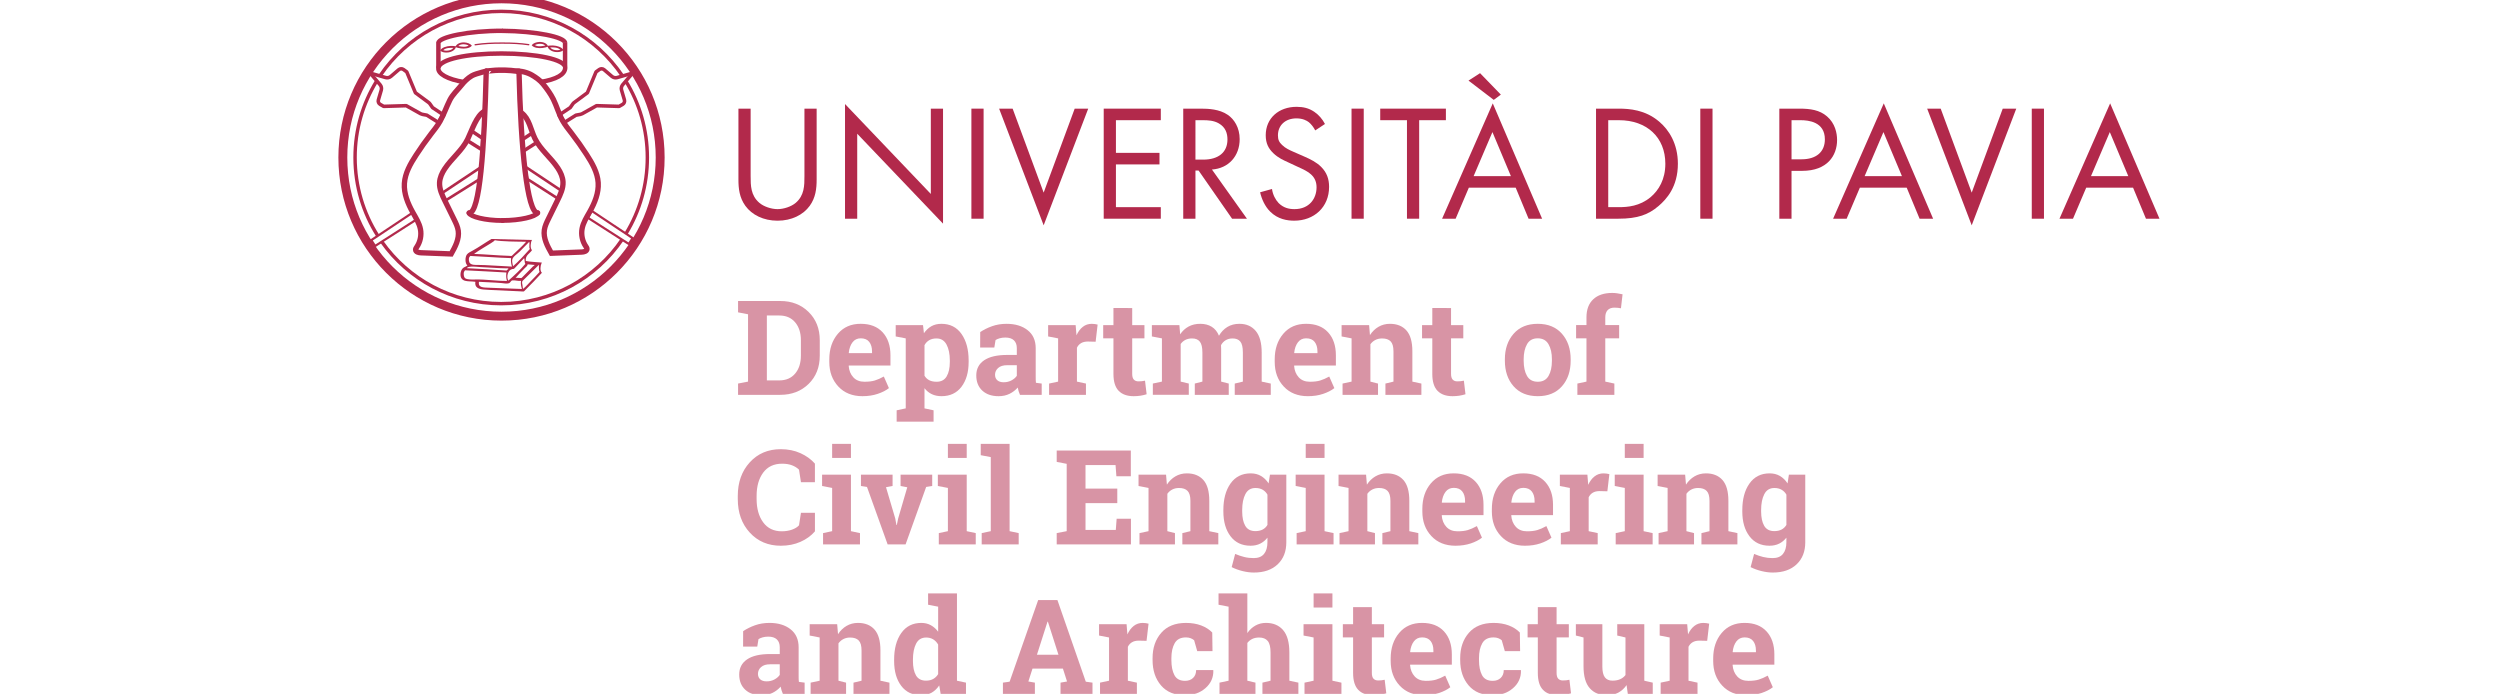 <?xml version="1.0" encoding="iso-8859-1"?> <svg xmlns="http://www.w3.org/2000/svg" xmlns:xlink="http://www.w3.org/1999/xlink" version="1.1" id="Livello_1" x="0px" y="0px" width="500px" height="138.786px" viewBox="0 0 500 138.786" xml:space="preserve"> <g> <g> <circle fill="none" stroke="#B2294B" stroke-width="1.782" stroke-miterlimit="10" cx="100.301" cy="31.5" r="31.733"></circle> <path fill="none" stroke="#B2294B" stroke-width="0.687" stroke-miterlimit="10" d="M75.536,47.126 c-2.864-4.519-4.522-9.878-4.522-15.625c0-5.598,1.573-10.83,4.302-15.274c0.024-0.039,0.048-0.078,0.073-0.117"></path> <path fill="none" stroke="#B2294B" stroke-width="0.687" stroke-miterlimit="10" d="M124.449,47.883 c-5.255,7.752-14.137,12.846-24.208,12.846c-9.861,0-18.583-4.885-23.876-12.367c-0.011-0.015-0.021-0.03-0.032-0.045"></path> <path fill="none" stroke="#B2294B" stroke-width="0.687" stroke-miterlimit="10" d="M125.098,16.117 c0.03,0.048,0.061,0.098,0.091,0.146c2.715,4.438,4.281,9.655,4.281,15.237c0,5.549-1.547,10.737-4.232,15.156 c-0.017,0.027-0.032,0.054-0.049,0.081"></path> <path fill="none" stroke="#B2294B" stroke-width="0.687" stroke-miterlimit="10" d="M76.073,15.059 C81.334,7.34,90.195,2.272,100.241,2.272c10.077,0,18.961,5.098,24.216,12.856"></path> <polygon fill="none" stroke="#B2294B" stroke-width="0.534" stroke-miterlimit="10" points="105.445,35.788 104.994,33.299 112.276,38.145 111.596,39.727 "></polygon> <polygon fill="none" stroke="#B2294B" stroke-width="0.445" stroke-miterlimit="10" points="117.604,43.573 118.28,42.14 126.521,47.624 125.758,48.792 "></polygon> <polygon fill="none" stroke="#B2294B" stroke-width="0.534" stroke-miterlimit="10" points="95.868,35.859 96.009,33.553 88.317,38.671 88.994,40.173 "></polygon> <polygon fill="none" stroke="#B2294B" stroke-width="0.445" stroke-miterlimit="10" points="75.018,49.198 74.255,48.03 82.458,42.571 83.187,43.968 "></polygon> <polygon fill="none" stroke="#B2294B" stroke-width="0.713" stroke-miterlimit="10" points="104.584,30.271 104.389,27.976 106.461,26.597 107.33,28.514 "></polygon> <polygon fill="none" stroke="#B2294B" stroke-width="0.713" stroke-miterlimit="10" points="93.408,28.08 94.275,26.166 96.562,27.688 96.451,29.987 "></polygon> <path fill="none" stroke="#B2294B" stroke-width="0.713" stroke-linecap="round" stroke-linejoin="round" stroke-miterlimit="10" d=" M88.767,22.714l-1.103,1.762l-2.295-1.439l-0.897-0.167c-0.122-0.023-0.24-0.066-0.349-0.126l-2.872-1.607l-4.515,0.138 l-0.699-0.398c-0.313-0.177-0.462-0.547-0.361-0.893l0.574-1.962c0.109-0.373,0.022-0.774-0.228-1.07l-1.983-2.333"></path> <path fill="none" stroke="#B2294B" stroke-width="0.713" stroke-linecap="round" stroke-linejoin="round" stroke-miterlimit="10" d=" M87.615,24.751l1.152-1.73l-2.256-1.5l-0.523-0.748c-0.071-0.103-0.158-0.193-0.258-0.267l-2.646-1.955L81.35,14.38l-0.65-0.474 c-0.292-0.211-0.69-0.195-0.963,0.039l-1.552,1.331c-0.295,0.252-0.696,0.34-1.069,0.232l-2.942-0.847"></path> <path fill="none" stroke="#B2294B" stroke-width="0.713" stroke-linecap="round" stroke-linejoin="round" stroke-miterlimit="10" d=" M111.793,22.714l1.103,1.762l2.296-1.439l0.896-0.167c0.122-0.023,0.24-0.066,0.349-0.126l2.871-1.607l4.515,0.138l0.7-0.398 c0.312-0.177,0.461-0.547,0.361-0.893l-0.574-1.962c-0.108-0.373-0.023-0.774,0.229-1.07l1.983-2.333"></path> <path fill="none" stroke="#B2294B" stroke-width="0.713" stroke-linecap="round" stroke-linejoin="round" stroke-miterlimit="10" d=" M112.945,24.751l-1.153-1.73l2.256-1.5l0.522-0.748c0.072-0.103,0.159-0.193,0.26-0.267l2.646-1.955l1.733-4.171l0.65-0.474 c0.291-0.211,0.689-0.195,0.962,0.039l1.553,1.331c0.294,0.252,0.696,0.34,1.069,0.232l2.943-0.847"></path> <path fill="#B2294B" d="M88.653,10.032c0.505,0.195,1.593,0.143,2.001-0.443c-0.004-0.01,0.004-0.012,0.001-0.02 C90.086,9.57,89.209,9.509,88.653,10.032 M91.2,9.261c-0.03,0.645-0.785,1.133-1.575,1.23c-0.62,0.076-1.225-0.025-1.613-0.372 c0.344-0.643,1.33-0.895,2.073-0.93C90.489,9.17,90.925,9.198,91.2,9.261"></path> <path fill="#B2294B" d="M93.729,9.106c-0.463-0.28-1.542-0.42-2.047,0.084c0.002,0.01-0.005,0.012-0.005,0.019 C92.238,9.308,93.091,9.523,93.729,9.106 M91.087,9.417c0.143-0.63,0.971-0.976,1.767-0.935c0.624,0.036,1.202,0.239,1.523,0.65 c-0.452,0.572-1.466,0.648-2.205,0.551C91.771,9.632,91.347,9.527,91.087,9.417"></path> <path fill="#B2294B" d="M112.056,9.94c-0.556-0.522-1.433-0.461-2.002-0.462c-0.001,0.008,0.005,0.01,0.002,0.02 C110.464,10.083,111.552,10.135,112.056,9.94 M109.509,9.169c0.276-0.062,0.711-0.09,1.115-0.071 c0.744,0.034,1.73,0.287,2.074,0.929c-0.389,0.348-0.994,0.448-1.614,0.373C110.294,10.302,109.539,9.814,109.509,9.169"></path> <path fill="#B2294B" d="M106.98,9.014c0.638,0.418,1.492,0.203,2.052,0.105c0-0.008-0.007-0.01-0.005-0.02 C108.523,8.594,107.443,8.734,106.98,9.014 M109.623,9.326c-0.26,0.11-0.685,0.214-1.085,0.266 c-0.739,0.097-1.754,0.021-2.205-0.551c0.322-0.411,0.9-0.615,1.523-0.65C108.652,8.35,109.48,8.696,109.623,9.326"></path> <path fill="none" stroke="#B2294B" stroke-width="0.268" stroke-linecap="round" stroke-miterlimit="10" d="M95.031,8.952 c1.797-0.267,3.268-0.337,5.422-0.337c2.076,0,3.548,0.073,5.297,0.322"></path> <path fill="none" stroke="#B2294B" stroke-width="1.069" stroke-linecap="round" stroke-miterlimit="10" d="M103.798,14.237 c0.378,15.571,1.657,28.334,3.72,28.334"></path> <path fill="none" stroke="#B2294B" stroke-width="1.069" stroke-linecap="round" stroke-miterlimit="10" d="M97.247,14.254 c-0.378,15.571-1.311,28.317-3.374,28.317"></path> <path fill="none" stroke="#B2294B" stroke-width="0.966" stroke-linecap="round" stroke-miterlimit="10" d="M93.764,42.594 c0.375,0.739,3.185,1.511,6.746,1.511"></path> <path fill="none" stroke="#B2294B" stroke-width="0.966" stroke-linecap="round" stroke-miterlimit="10" d="M107.518,42.571 c-0.374,0.762-3.435,1.524-6.995,1.524"></path> <path fill="none" stroke="#B2294B" stroke-width="1.106" stroke-linecap="round" stroke-miterlimit="10" d="M97.247,14.254 c0-0.009,2.742-0.497,6.192-0.017"></path> <path fill="none" stroke="#B2294B" stroke-width="1.069" stroke-miterlimit="10" d="M97.077,14.269 c0.992-0.214-1.874,0.383-2.723,0.894c-0.849,0.511-1.461,1.121-2.082,1.894c-0.758,0.942-1.753,1.86-2.295,2.94 c-0.69,1.377-1.2,2.88-1.949,4.227c-0.519,0.932-1.198,1.762-1.85,2.606c-1.05,1.359-2.038,2.763-2.972,4.203 c-1.124,1.729-2.198,3.597-2.329,5.655c-0.129,2.042,0.69,4.026,1.693,5.811c0.604,1.074,1.291,2.14,1.521,3.351 c0.232,1.219-0.038,2.526-0.734,3.552c-0.111,0.165-0.238,0.338-0.234,0.536c0.007,0.445,0.593,0.596,1.037,0.613 c2.025,0.078,4.051,0.156,6.075,0.236c0.807-1.434,1.642-3.001,1.415-4.63c-0.111-0.793-0.468-1.527-0.821-2.246 c-0.612-1.246-1.223-2.492-1.834-3.738c-0.561-1.144-1.137-2.35-1.08-3.624c0.045-0.997,0.479-1.94,1.026-2.775 c1.375-2.097,3.496-3.68,4.59-5.937c0.853-1.759,1.762-4.734,3.364-5.581"></path> <path fill="none" stroke="#B2294B" stroke-width="1.069" stroke-miterlimit="10" d="M103.174,14.288 c0.889-0.204,2.396,0.234,3.244,0.745c0.85,0.511,1.599,1.03,2.22,1.803c0.757,0.941,1.477,1.923,2.019,3.002 c0.69,1.378,1.082,2.896,1.83,4.243c0.518,0.932,1.197,1.763,1.85,2.606c1.049,1.358,2.037,2.763,2.972,4.203 c1.123,1.729,2.198,3.598,2.329,5.655c0.13,2.042-0.691,4.027-1.693,5.812c-0.604,1.074-1.291,2.139-1.521,3.35 c-0.233,1.219,0.038,2.525,0.733,3.552c0.111,0.164,0.239,0.337,0.235,0.535c-0.007,0.446-0.592,0.597-1.037,0.614l-6.074,0.236 c-0.807-1.433-1.643-3.001-1.415-4.631c0.111-0.792,0.467-1.525,0.821-2.245c0.611-1.246,1.222-2.492,1.834-3.737 c0.561-1.146,1.136-2.352,1.08-3.625c-0.045-0.997-0.479-1.939-1.026-2.774c-1.376-2.097-3.497-3.68-4.591-5.937 c-0.852-1.758-1.117-3.953-2.684-5.12"></path> <path fill="#B2294B" d="M102.481,56.076c-0.287,0.033-0.414,0.465-0.676,0.566c-0.419,0.162-1.087,0.005-1.531-0.033 c-1.588-0.139-2.901-0.141-4.484-0.246c-0.215,1.243,0.982,1.127,2.081,1.186c2.081,0.113,4.618,0.149,6.52,0.246 c-0.152-0.459-0.291-1.01-0.186-1.625C103.694,56.256,102.993,56.013,102.481,56.076 M92.997,54.06 c-0.146,0.214-0.255,0.36-0.255,0.662c0,0.396,0.075,0.805,0.343,0.959c0.44,0.254,1.285,0.236,1.956,0.218 c2.173-0.051,4.248,0.315,6.357,0.284c-0.165-0.443-0.217-1.076-0.117-1.682c-2.734-0.167-5.659-0.302-8.416-0.449 c-0.015,0.005,0.025-0.057,0.015-0.046 M101.29,53.67c-0.487,0-0.957-0.023-1.431-0.042c-1.251-0.055-2.494-0.149-3.726-0.208 c-0.63-0.032-1.249-0.128-1.869-0.1c-0.266,0.014-0.577,0.062-0.754,0.175c-0.051,0.034-0.126,0.078-0.121,0.142 c2.661,0.136,5.321,0.274,7.922,0.47c0.06-0.049,0.08-0.105,0.143-0.153c0.084-0.062,0.209-0.091,0.24-0.207 C101.599,53.623,101.421,53.67,101.29,53.67 M104.82,55.878c-0.111,0.113-0.334,0.293-0.37,0.405 c-0.074,0.217,0.001,0.525,0.043,0.732c0.049,0.236,0.049,0.564,0.118,0.758c0.598-0.444,1.142-1.134,1.664-1.654 c0.52-0.524,1.14-1.169,1.631-1.722c-0.169-0.329-0.096-0.958-0.127-1.428C106.923,53.829,105.715,54.984,104.82,55.878 M105.541,52.862c-0.011,0.001-0.011,0.016-0.009,0.033c-0.058,0.332-0.355,0.507-0.58,0.733 c-0.405,0.405-0.779,0.792-1.148,1.189c-0.194,0.211-0.375,0.437-0.557,0.613c-0.04,0.039-0.15,0.085-0.131,0.122 c0.286,0.022,0.591,0.026,0.862,0.042c0.095,0.006,0.223,0.036,0.285,0.021c0.069-0.015,0.239-0.205,0.328-0.295 c0.541-0.542,1.04-1.062,1.563-1.583c0.275-0.278,0.511-0.548,0.806-0.744C106.49,52.949,106.028,52.893,105.541,52.862 M104.832,51.624c-0.502,0.517-1.287,1.398-1.824,1.937c-0.077,0.077-0.188,0.204-0.251,0.22c-0.113,0.029-0.22,0.014-0.307,0.032 c-0.87,0.178-1.229,1.484-0.786,2.324c1.121-0.978,2.45-2.207,3.4-3.353C104.906,52.56,104.937,51.902,104.832,51.624 M93.871,52.466c0.317,0.583,1.102,0.527,2.021,0.527c0.757,0,1.486,0.048,2.152,0.085c1.508,0.09,2.998,0.166,4.362,0.238 c-0.191-0.457-0.248-1.064-0.197-1.693c-2.794-0.08-5.4-0.314-8.152-0.435c-0.232,0.267-0.313,0.378-0.279,0.875 M105.713,48.513 c0-0.007,0.28-0.291,0.058-0.068c-0.509,0.51-1.239,1.275-1.814,1.849c-0.251,0.252-0.569,0.485-0.863,0.745 c-0.266,0.235-0.618,0.562-0.656,0.96c-0.043,0.452,0.11,0.864,0.176,1.25c1.125-0.975,2.374-2.354,3.365-3.458 c-0.252-0.241,0.017-1.074-0.133-1.419 M98.737,48.023c0.293,0,0.391,0.019-0.625,0.663c-1.06,0.67-2.22,1.306-3.214,2.033 c-0.02,0.015-0.073,0.026-0.064,0.067c2.351,0.072,4.64,0.315,7.004,0.381c0.164,0.004,0.368,0.05,0.482,0.021 c0.09-0.021,0.274-0.249,0.372-0.338c0.131-0.122,0.252-0.236,0.37-0.348c0.728-0.685,1.435-1.319,2.077-2.057 c0.017-0.019,0.082-0.096,0.042-0.097c-1.51-0.013-4.94-0.029-6.275-0.312c-0.014-0.004,0.414,0.019,0.416,0.034 M106.395,47.999 c-0.277,0.485-0.415,1.594,0,2.033c-0.424,0.698-1.369,0.98-1.237,2.164c0.982,0.19,2.134,0.213,3.205,0.316 c0.016,0.058-0.042,0.109-0.067,0.164c-0.219,0.488-0.346,1.502,0.088,1.88c-1.067,1.188-2.231,2.362-3.388,3.52 c-0.075,0.072-0.186,0.202-0.24,0.217c-0.148,0.041-0.469-0.014-0.69-0.023c-1.621-0.063-3.127-0.154-4.72-0.227 c-0.822-0.04-1.813-0.055-2.687-0.143c-0.958-0.096-1.769-0.417-1.585-1.541c-0.745-0.108-1.47-0.036-2.077-0.207 c-0.615-0.175-0.938-0.624-0.895-1.378c0.027-0.476,0.222-0.952,0.535-1.19c0.258-0.195,0.595-0.271,0.841-0.492 c-0.507-0.444-0.475-1.697-0.087-2.208c0.234-0.311,0.73-0.542,1.105-0.744c1.185-0.638,2.679-1.692,3.79-2.342"></path> <line fill="none" stroke="#B2294B" stroke-width="0.894" stroke-miterlimit="10" x1="113.013" y1="13.268" x2="113.013" y2="8.571"></line> <line fill="none" stroke="#B2294B" stroke-width="0.894" stroke-miterlimit="10" x1="87.681" y1="13.553" x2="87.681" y2="8.528"></line> <path fill="none" stroke="#B2294B" stroke-width="0.894" stroke-miterlimit="10" d="M92.765,16.409 c-3.227-0.537-5.287-1.659-5.084-2.856c0.289-1.698,5.667-2.855,12.613-2.855c6.946,0,12.791,1.179,12.75,2.855 c-0.032,1.333-1.721,2.337-5.024,2.856"></path> <path fill="none" stroke="#B2294B" stroke-width="0.894" stroke-miterlimit="10" d="M113.013,8.591 c0-1.167-5.752-2.373-12.606-2.424"></path> <path fill="none" stroke="#B2294B" stroke-width="0.894" stroke-miterlimit="10" d="M87.681,8.6c0-1.167,6.034-2.475,12.85-2.434"></path> <g opacity="0.5"> <g> <g> <path fill="#B2294B" d="M156.053,60.2c2.294,0,4.185,0.731,5.671,2.198c1.486,1.464,2.229,3.344,2.229,5.639v3.105 c0,2.303-0.743,4.183-2.229,5.641c-1.487,1.455-3.377,2.185-5.671,2.185h-8.443v-2.257l1.998-0.388V62.855l-1.998-0.387V60.2 h1.998H156.053z M153.372,63.1v12.98h2.487c1.349,0,2.406-0.455,3.171-1.367c0.765-0.911,1.147-2.102,1.147-3.571v-3.131 c0-1.452-0.383-2.633-1.147-3.544s-1.822-1.367-3.171-1.367H153.372z"></path> <path fill="#B2294B" d="M172.485,79.237c-2.011,0-3.618-0.645-4.821-1.934s-1.805-2.925-1.805-4.91v-0.516 c0-2.071,0.57-3.776,1.708-5.117c1.139-1.341,2.666-2.006,4.583-1.998c1.882,0,3.342,0.567,4.382,1.701 c1.04,1.134,1.56,2.668,1.56,4.601v2.05h-8.327l-0.026,0.078c0.069,0.919,0.376,1.675,0.922,2.269 c0.546,0.593,1.287,0.888,2.224,0.888c0.833,0,1.525-0.082,2.075-0.251c0.55-0.167,1.152-0.431,1.805-0.792l1.019,2.319 c-0.576,0.456-1.322,0.838-2.236,1.146C174.631,79.083,173.61,79.237,172.485,79.237z M172.15,67.663 c-0.696,0-1.246,0.267-1.65,0.799c-0.404,0.533-0.652,1.233-0.747,2.101l0.039,0.063h4.615v-0.335 c0-0.799-0.188-1.437-0.561-1.913C173.471,67.901,172.906,67.663,172.15,67.663z"></path> <path fill="#B2294B" d="M179.139,67.289v-2.269h5.465l0.18,1.625c0.413-0.602,0.906-1.066,1.481-1.393 c0.576-0.326,1.247-0.489,2.011-0.489c1.727,0,3.068,0.674,4.021,2.023s1.431,3.124,1.431,5.323v0.27 c0,2.062-0.478,3.721-1.431,4.975c-0.954,1.256-2.286,1.883-3.996,1.883c-0.73,0-1.378-0.135-1.945-0.406 c-0.567-0.27-1.053-0.668-1.458-1.192v4.036l1.818,0.387v2.268h-7.386v-2.268l1.818-0.387V67.676L179.139,67.289z M189.966,72.11c0-1.314-0.219-2.38-0.658-3.196c-0.438-0.816-1.108-1.225-2.011-1.225c-0.567,0-1.05,0.116-1.45,0.349 c-0.399,0.232-0.715,0.562-0.948,0.992v6.109c0.232,0.395,0.548,0.696,0.948,0.902c0.399,0.207,0.892,0.309,1.476,0.309 c0.911,0,1.58-0.355,2.005-1.068c0.425-0.713,0.638-1.681,0.638-2.901V72.11z"></path> <path fill="#B2294B" d="M203.995,78.968c-0.103-0.232-0.192-0.472-0.269-0.715c-0.077-0.247-0.138-0.494-0.181-0.743 c-0.447,0.515-0.991,0.934-1.631,1.251c-0.641,0.318-1.374,0.477-2.199,0.477c-1.366,0-2.45-0.372-3.254-1.113 c-0.803-0.745-1.206-1.757-1.206-3.038c0-1.306,0.525-2.315,1.573-3.028c1.048-0.713,2.586-1.071,4.614-1.071h1.922v-1.366 c0-0.669-0.194-1.189-0.581-1.558c-0.387-0.37-0.957-0.555-1.713-0.555c-0.43,0-0.813,0.049-1.148,0.149 c-0.335,0.098-0.605,0.217-0.811,0.354l-0.246,1.496h-2.835l0.014-3.094c0.688-0.464,1.475-0.855,2.365-1.173 c0.889-0.318,1.857-0.477,2.906-0.477c1.727,0,3.131,0.422,4.209,1.27c1.078,0.846,1.617,2.051,1.617,3.614v5.763 c0,0.215,0.002,0.416,0.007,0.604c0.004,0.189,0.019,0.369,0.044,0.541l1.148,0.155v2.257H203.995z M200.735,76.452 c0.567,0,1.083-0.121,1.546-0.365c0.464-0.246,0.825-0.554,1.083-0.923v-2.126h-1.922c-0.799,0-1.403,0.188-1.816,0.56 c-0.413,0.375-0.619,0.824-0.619,1.348c0,0.473,0.152,0.842,0.457,1.108C199.77,76.321,200.194,76.452,200.735,76.452z"></path> <path fill="#B2294B" d="M209.819,76.711l1.805-0.388v-8.647l-1.997-0.387v-2.269h5.503l0.168,2.037 c0.327-0.722,0.748-1.285,1.263-1.688c0.516-0.404,1.112-0.605,1.791-0.605c0.198,0,0.406,0.015,0.626,0.044 c0.219,0.031,0.401,0.067,0.548,0.11l-0.4,3.429l-1.547-0.039c-0.55,0-1.005,0.107-1.366,0.322 c-0.361,0.215-0.636,0.52-0.825,0.914v6.779l1.804,0.388v2.257h-7.373V76.711z"></path> <path fill="#B2294B" d="M226.44,61.605v3.416h2.449v2.643h-2.449v7.103c0,0.541,0.112,0.928,0.335,1.16 c0.223,0.231,0.524,0.347,0.902,0.347c0.258,0,0.483-0.011,0.677-0.031c0.192-0.022,0.41-0.059,0.65-0.109l0.322,2.719 c-0.421,0.129-0.838,0.227-1.25,0.29c-0.413,0.065-0.859,0.097-1.341,0.097c-1.297,0-2.297-0.355-2.997-1.068 c-0.701-0.715-1.05-1.846-1.05-3.392v-7.114h-2.05v-2.643h2.05v-3.416H226.44z"></path> <path fill="#B2294B" d="M230.374,67.289v-2.269h5.504l0.155,1.843c0.447-0.67,1.007-1.188,1.683-1.553 c0.673-0.367,1.454-0.548,2.339-0.548c0.894,0,1.659,0.198,2.294,0.593c0.636,0.395,1.118,0.992,1.444,1.792 c0.429-0.748,0.988-1.332,1.675-1.753c0.687-0.421,1.495-0.631,2.423-0.631c1.375,0,2.459,0.474,3.256,1.424 c0.795,0.948,1.192,2.395,1.192,4.336v5.8l1.815,0.388v2.257h-7.204v-2.257l1.624-0.388v-5.812 c0-1.057-0.172-1.792-0.516-2.204c-0.343-0.413-0.855-0.619-1.534-0.619c-0.533,0-0.995,0.118-1.385,0.355 c-0.392,0.235-0.703,0.564-0.935,0.985c0,0.163,0.005,0.303,0.013,0.418c0.009,0.117,0.013,0.234,0.013,0.354v6.521 l1.521,0.388v2.257h-6.793v-2.257l1.521-0.388v-5.812c0-1.031-0.172-1.76-0.515-2.184c-0.344-0.427-0.859-0.639-1.547-0.639 c-0.507,0-0.952,0.097-1.335,0.29c-0.381,0.195-0.698,0.467-0.947,0.819v7.526l1.624,0.388v2.257h-7.192v-2.257l1.818-0.388 v-8.647L230.374,67.289z"></path> <path fill="#B2294B" d="M261.568,79.237c-2.01,0-3.619-0.645-4.821-1.934c-1.204-1.289-1.804-2.925-1.804-4.91v-0.516 c0-2.071,0.568-3.776,1.707-5.117s2.666-2.006,4.584-1.998c1.881,0,3.342,0.567,4.381,1.701 c1.04,1.134,1.561,2.668,1.561,4.601v2.05h-8.326l-0.027,0.078c0.069,0.919,0.376,1.675,0.922,2.269 c0.545,0.593,1.287,0.888,2.224,0.888c0.834,0,1.525-0.082,2.075-0.251c0.55-0.167,1.152-0.431,1.805-0.792l1.02,2.319 c-0.578,0.456-1.322,0.838-2.237,1.146C263.713,79.083,262.693,79.237,261.568,79.237z M261.234,67.663 c-0.697,0-1.248,0.267-1.65,0.799c-0.404,0.533-0.653,1.233-0.748,2.101l0.039,0.063h4.614v-0.335 c0-0.799-0.188-1.437-0.561-1.913C262.553,67.901,261.99,67.663,261.234,67.663z"></path> <path fill="#B2294B" d="M268.51,76.711l1.806-0.388v-8.647l-1.997-0.387v-2.269h5.503l0.167,1.998 c0.464-0.713,1.036-1.267,1.715-1.662c0.68-0.395,1.439-0.593,2.281-0.593c1.41,0,2.51,0.442,3.3,1.327 c0.79,0.885,1.187,2.273,1.187,4.164v6.069l1.805,0.388v2.257h-7.192v-2.257l1.609-0.388v-6.058c0-0.937-0.188-1.6-0.565-1.99 c-0.379-0.392-0.951-0.587-1.716-0.587c-0.497,0-0.944,0.101-1.34,0.304c-0.396,0.201-0.726,0.487-0.993,0.856v7.475 l1.521,0.388v2.257h-7.09V76.711z"></path> <path fill="#B2294B" d="M290.209,61.605v3.416h2.449v2.643h-2.449v7.103c0,0.541,0.113,0.928,0.336,1.16 c0.224,0.231,0.523,0.347,0.902,0.347c0.259,0,0.482-0.011,0.677-0.031c0.193-0.022,0.411-0.059,0.65-0.109l0.321,2.719 c-0.42,0.129-0.838,0.227-1.248,0.29c-0.414,0.065-0.86,0.097-1.342,0.097c-1.296,0-2.296-0.355-2.996-1.068 c-0.701-0.715-1.05-1.846-1.05-3.392v-7.114h-2.051v-2.643h2.051v-3.416H290.209z"></path> <path fill="#B2294B" d="M300.974,71.864c0-2.08,0.581-3.783,1.745-5.11c1.164-1.329,2.773-1.991,4.828-1.991 c2.062,0,3.675,0.661,4.84,1.985c1.164,1.323,1.746,3.028,1.746,5.116v0.271c0,2.097-0.582,3.805-1.746,5.123 c-1.165,1.32-2.77,1.979-4.814,1.979c-2.071,0-3.689-0.658-4.854-1.979c-1.164-1.318-1.745-3.026-1.745-5.123V71.864z M304.736,72.136c0,1.272,0.224,2.292,0.672,3.061c0.445,0.771,1.169,1.153,2.164,1.153c0.972,0,1.682-0.387,2.133-1.16 c0.452-0.773,0.678-1.791,0.678-3.054v-0.271c0-1.238-0.228-2.246-0.685-3.028c-0.454-0.782-1.171-1.173-2.151-1.173 c-0.979,0-1.693,0.391-2.139,1.173c-0.448,0.782-0.672,1.791-0.672,3.028V72.136z"></path> <path fill="#B2294B" d="M315.476,76.711l1.817-0.388v-8.66h-2.074v-2.643h2.074v-1.546c0-1.564,0.451-2.769,1.354-3.616 c0.902-0.846,2.17-1.27,3.803-1.27c0.318,0,0.642,0.023,0.973,0.071c0.331,0.046,0.693,0.114,1.09,0.2l-0.322,2.797 c-0.207-0.034-0.407-0.064-0.599-0.09c-0.195-0.026-0.42-0.039-0.678-0.039c-0.61,0-1.073,0.168-1.385,0.503 c-0.315,0.335-0.472,0.816-0.472,1.444v1.546h2.771v2.643h-2.771v8.66l1.817,0.388v2.257h-7.398V76.711z"></path> </g> <g> <path fill="#B2294B" d="M162.987,96.438h-2.797l-0.387-2.501c-0.37-0.369-0.836-0.662-1.398-0.877 c-0.563-0.215-1.227-0.32-1.991-0.32c-1.633,0-2.889,0.592-3.771,1.777c-0.88,1.187-1.321,2.733-1.321,4.641v0.657 c0,1.907,0.438,3.46,1.314,4.653c0.876,1.195,2.114,1.791,3.712,1.791c0.739,0,1.415-0.106,2.031-0.32 c0.613-0.216,1.089-0.508,1.424-0.877l0.387-2.501h2.797v3.712c-0.756,0.877-1.721,1.574-2.895,2.096 c-1.172,0.52-2.485,0.778-3.937,0.778c-2.518,0-4.581-0.872-6.188-2.616c-1.606-1.744-2.41-3.983-2.41-6.716v-0.632 c0-2.724,0.799-4.963,2.397-6.715c1.598-1.754,3.665-2.631,6.2-2.631c1.452,0,2.762,0.266,3.931,0.795 c1.168,0.527,2.135,1.225,2.9,2.094V96.438z"></path> <path fill="#B2294B" d="M164.61,106.62l1.817-0.387v-8.648l-2.011-0.387v-2.268h5.775v11.303l1.804,0.387v2.256h-7.385V106.62z M170.191,91.591h-3.764v-2.822h3.764V91.591z"></path> <path fill="#B2294B" d="M178.515,97.198l-1.314,0.244l1.844,6.238l0.244,1.315h0.077l0.271-1.315l1.817-6.225l-1.34-0.258 v-2.268h6.33v2.268l-1.211,0.193l-4.113,11.484h-3.596l-4.125-11.484l-1.211-0.193v-2.268h6.328V97.198z"></path> <path fill="#B2294B" d="M187.763,106.62l1.817-0.387v-8.648l-2.011-0.387v-2.268h5.775v11.303l1.804,0.387v2.256h-7.386V106.62 z M193.344,91.591h-3.764v-2.822h3.764V91.591z"></path> <path fill="#B2294B" d="M196.145,91.037v-2.269h5.774v17.465l1.818,0.387v2.256h-7.399v-2.256l1.817-0.387v-14.81 L196.145,91.037z"></path> <path fill="#B2294B" d="M223.458,100.628h-6.355v5.361h6.058l0.168-2.242h2.861v5.129h-14.849v-2.256l1.997-0.387V92.765 l-1.997-0.387v-2.27h1.997h12.826v5.143h-2.887l-0.168-2.242h-6.007v4.717h6.355V100.628z"></path> <path fill="#B2294B" d="M227.901,106.62l1.805-0.387v-8.648l-1.999-0.387v-2.268h5.504l0.167,1.996 c0.464-0.713,1.036-1.267,1.715-1.662c0.679-0.395,1.439-0.593,2.281-0.593c1.409,0,2.509,0.442,3.299,1.327 c0.791,0.885,1.186,2.273,1.186,4.164v6.07l1.805,0.387v2.256h-7.192v-2.256l1.612-0.387v-6.059c0-0.936-0.189-1.6-0.567-1.99 c-0.378-0.392-0.95-0.587-1.715-0.587c-0.499,0-0.945,0.101-1.341,0.304c-0.395,0.201-0.725,0.486-0.991,0.855v7.477 l1.521,0.387v2.256h-7.09V106.62z"></path> <path fill="#B2294B" d="M244.673,102.019c0-2.199,0.479-3.975,1.437-5.324c0.959-1.348,2.302-2.022,4.029-2.022 c0.782,0,1.469,0.174,2.062,0.522c0.593,0.348,1.1,0.844,1.521,1.488l0.27-1.752h3.273v13.533c0,1.839-0.578,3.307-1.732,4.402 c-1.156,1.096-2.743,1.643-4.763,1.643c-0.705,0-1.452-0.096-2.243-0.289c-0.791-0.194-1.521-0.459-2.191-0.794l0.696-2.642 c0.602,0.258,1.203,0.461,1.805,0.611c0.601,0.15,1.237,0.226,1.907,0.226c0.918,0,1.605-0.278,2.062-0.837 c0.455-0.559,0.682-1.337,0.682-2.334v-0.914c-0.41,0.523-0.896,0.923-1.455,1.197c-0.559,0.275-1.198,0.413-1.92,0.413 c-1.71,0-3.044-0.63-4.003-1.888c-0.957-1.26-1.437-2.916-1.437-4.97V102.019z M248.438,102.289 c0,1.22,0.206,2.181,0.619,2.882c0.412,0.699,1.083,1.051,2.01,1.051c0.575,0,1.064-0.105,1.464-0.316s0.719-0.518,0.958-0.922 v-6.058c-0.239-0.421-0.559-0.748-0.958-0.979c-0.399-0.232-0.879-0.349-1.438-0.349c-0.919,0-1.591,0.408-2.017,1.225 c-0.424,0.816-0.637,1.882-0.637,3.196V102.289z"></path> <path fill="#B2294B" d="M259.326,106.62l1.818-0.387v-8.648l-2.012-0.387v-2.268h5.776v11.303l1.804,0.387v2.256h-7.387V106.62 z M264.909,91.591h-3.765v-2.822h3.765V91.591z"></path> <path fill="#B2294B" d="M267.901,106.62l1.807-0.387v-8.648l-1.999-0.387v-2.268h5.505l0.167,1.996 c0.463-0.713,1.035-1.267,1.715-1.662c0.678-0.395,1.439-0.593,2.281-0.593c1.408,0,2.508,0.442,3.299,1.327 s1.188,2.273,1.188,4.164v6.07l1.803,0.387v2.256h-7.192v-2.256l1.611-0.387v-6.059c0-0.936-0.188-1.6-0.567-1.99 c-0.377-0.392-0.949-0.587-1.714-0.587c-0.498,0-0.944,0.101-1.341,0.304c-0.395,0.201-0.726,0.486-0.992,0.855v7.477 l1.521,0.387v2.256h-7.09V106.62z"></path> <path fill="#B2294B" d="M291.094,109.146c-2.012,0-3.617-0.645-4.82-1.933c-1.203-1.29-1.805-2.926-1.805-4.911v-0.516 c0-2.071,0.568-3.777,1.707-5.118c1.139-1.34,2.666-2.006,4.582-1.997c1.881,0,3.344,0.567,4.384,1.702 c1.038,1.134,1.559,2.667,1.559,4.6v2.051h-8.327l-0.025,0.078c0.068,0.918,0.375,1.676,0.921,2.268 c0.547,0.594,1.288,0.889,2.225,0.889c0.833,0,1.525-0.082,2.075-0.25s1.15-0.432,1.804-0.793l1.019,2.32 c-0.574,0.455-1.321,0.837-2.235,1.146C293.239,108.991,292.219,109.146,291.094,109.146z M290.758,97.571 c-0.695,0-1.245,0.267-1.65,0.799c-0.403,0.533-0.652,1.234-0.747,2.103l0.039,0.063h4.614v-0.335 c0-0.8-0.186-1.437-0.561-1.913C292.08,97.811,291.514,97.571,290.758,97.571z"></path> <path fill="#B2294B" d="M304.996,109.146c-2.011,0-3.617-0.645-4.82-1.933c-1.203-1.29-1.804-2.926-1.804-4.911v-0.516 c0-2.071,0.569-3.777,1.708-5.118c1.139-1.34,2.666-2.006,4.582-1.997c1.881,0,3.344,0.567,4.382,1.702 c1.04,1.134,1.561,2.667,1.561,4.6v2.051h-8.327l-0.025,0.078c0.068,0.918,0.375,1.676,0.922,2.268 c0.545,0.594,1.285,0.889,2.223,0.889c0.834,0,1.525-0.082,2.076-0.25c0.55-0.168,1.15-0.432,1.804-0.793l1.018,2.32 c-0.575,0.455-1.32,0.837-2.235,1.146C307.143,108.991,306.121,109.146,304.996,109.146z M304.662,97.571 c-0.695,0-1.246,0.267-1.65,0.799c-0.403,0.533-0.652,1.234-0.748,2.103l0.04,0.063h4.614v-0.335 c0-0.8-0.188-1.437-0.561-1.913C305.982,97.811,305.419,97.571,304.662,97.571z"></path> <path fill="#B2294B" d="M312.166,106.62l1.803-0.387v-8.648l-1.996-0.387v-2.268h5.504l0.168,2.035 c0.326-0.721,0.746-1.285,1.263-1.688c0.515-0.403,1.112-0.605,1.79-0.605c0.198,0,0.408,0.016,0.627,0.045 c0.219,0.03,0.401,0.067,0.548,0.11l-0.399,3.428l-1.547-0.039c-0.551,0-1.006,0.108-1.367,0.323s-0.636,0.519-0.824,0.914 v6.78l1.805,0.387v2.256h-7.373V106.62z"></path> <path fill="#B2294B" d="M323.141,106.62l1.817-0.387v-8.648l-2.01-0.387v-2.268h5.774v11.303l1.805,0.387v2.256h-7.387V106.62z M328.723,91.591h-3.765v-2.822h3.765V91.591z"></path> <path fill="#B2294B" d="M331.715,106.62l1.807-0.387v-8.648l-1.998-0.387v-2.268h5.504l0.167,1.996 c0.464-0.713,1.036-1.267,1.714-1.662c0.678-0.395,1.439-0.593,2.281-0.593c1.409,0,2.51,0.442,3.301,1.327 c0.789,0.885,1.186,2.273,1.186,4.164v6.07l1.804,0.387v2.256h-7.192v-2.256l1.611-0.387v-6.059c0-0.936-0.189-1.6-0.567-1.99 c-0.378-0.392-0.949-0.587-1.714-0.587c-0.498,0-0.945,0.101-1.34,0.304c-0.396,0.201-0.727,0.486-0.994,0.855v7.477 l1.521,0.387v2.256h-7.09V106.62z"></path> <path fill="#B2294B" d="M348.462,102.019c0-2.199,0.479-3.975,1.438-5.324c0.957-1.348,2.3-2.022,4.027-2.022 c0.78,0,1.468,0.174,2.062,0.522c0.593,0.348,1.1,0.844,1.521,1.488l0.27-1.752h3.273v13.533c0,1.839-0.578,3.307-1.732,4.402 c-1.156,1.096-2.744,1.643-4.764,1.643c-0.703,0-1.452-0.096-2.242-0.289c-0.791-0.194-1.521-0.459-2.191-0.794l0.696-2.642 c0.603,0.258,1.202,0.461,1.804,0.611s1.237,0.226,1.908,0.226c0.92,0,1.607-0.278,2.062-0.837s0.684-1.337,0.684-2.334v-0.914 c-0.414,0.523-0.899,0.923-1.457,1.197c-0.559,0.275-1.198,0.413-1.92,0.413c-1.711,0-3.045-0.63-4.002-1.888 c-0.959-1.26-1.438-2.916-1.438-4.97V102.019z M352.226,102.289c0,1.22,0.207,2.181,0.618,2.882 c0.413,0.699,1.084,1.051,2.011,1.051c0.576,0,1.064-0.105,1.464-0.316c0.398-0.211,0.72-0.518,0.961-0.922v-6.058 c-0.241-0.421-0.562-0.748-0.961-0.979c-0.399-0.232-0.879-0.349-1.438-0.349c-0.92,0-1.592,0.408-2.016,1.225 c-0.428,0.816-0.64,1.882-0.64,3.196V102.289z"></path> </g> <g> <path fill="#B2294B" d="M156.581,138.786c-0.103-0.232-0.193-0.471-0.271-0.715c-0.077-0.246-0.137-0.494-0.18-0.743 c-0.447,0.516-0.99,0.933-1.631,1.251c-0.639,0.318-1.372,0.477-2.197,0.477c-1.366,0-2.452-0.371-3.254-1.113 c-0.805-0.744-1.206-1.757-1.206-3.037c0-1.307,0.524-2.315,1.573-3.028c1.048-0.714,2.586-1.071,4.614-1.071h1.921v-1.365 c0-0.671-0.193-1.189-0.58-1.56c-0.387-0.369-0.958-0.555-1.714-0.555c-0.43,0-0.812,0.05-1.148,0.149 c-0.335,0.098-0.605,0.217-0.812,0.354l-0.245,1.496h-2.835l0.013-3.094c0.688-0.465,1.476-0.855,2.365-1.174 c0.89-0.318,1.858-0.477,2.907-0.477c1.727,0,3.13,0.423,4.208,1.271c1.08,0.846,1.618,2.05,1.618,3.614v5.762 c0,0.215,0.003,0.416,0.006,0.605c0.005,0.189,0.02,0.369,0.045,0.541l1.147,0.155v2.257H156.581z M153.32,136.271 c0.567,0,1.083-0.122,1.547-0.366c0.464-0.246,0.825-0.553,1.083-0.923v-2.126h-1.921c-0.799,0-1.404,0.188-1.817,0.561 c-0.413,0.375-0.619,0.822-0.619,1.348c0,0.472,0.153,0.842,0.457,1.107C152.355,136.14,152.778,136.271,153.32,136.271z"></path> <path fill="#B2294B" d="M162.126,136.529l1.805-0.387v-8.648l-1.998-0.387v-2.269h5.503l0.168,1.997 c0.464-0.713,1.035-1.267,1.714-1.661c0.679-0.396,1.44-0.594,2.282-0.594c1.409,0,2.509,0.441,3.3,1.327 s1.186,2.273,1.186,4.163v6.071l1.804,0.387v2.257h-7.192v-2.257l1.61-0.387v-6.058c0-0.938-0.189-1.601-0.567-1.99 c-0.378-0.393-0.949-0.588-1.714-0.588c-0.498,0-0.945,0.102-1.34,0.304c-0.396,0.201-0.727,0.487-0.993,0.856v7.476 l1.521,0.387v2.257h-7.089V136.529z"></path> <path fill="#B2294B" d="M187.847,137.084c-0.438,0.645-0.956,1.135-1.554,1.47c-0.596,0.335-1.277,0.502-2.042,0.502 c-1.719,0-3.053-0.627-4.001-1.883c-0.951-1.254-1.425-2.912-1.425-4.975v-0.27c0-2.201,0.477-3.975,1.431-5.324 c0.954-1.35,2.294-2.023,4.021-2.023c0.696,0,1.323,0.154,1.882,0.457c0.559,0.307,1.048,0.737,1.47,1.297v-5.002l-2.011-0.387 v-2.269h2.011h3.764v17.465l1.804,0.387v2.257h-5.065L187.847,137.084z M182.588,132.198c0,1.221,0.205,2.181,0.611,2.883 c0.41,0.699,1.077,1.049,2.005,1.049c0.55,0,1.027-0.111,1.431-0.334c0.404-0.225,0.734-0.547,0.993-0.968v-5.916 c-0.258-0.446-0.587-0.792-0.985-1.038c-0.401-0.244-0.871-0.367-1.412-0.367c-0.92,0-1.59,0.408-2.011,1.225 c-0.421,0.816-0.631,1.883-0.631,3.197V132.198z"></path> <path fill="#B2294B" d="M200.583,136.529l1.34-0.192l5.71-16.318h3.854l5.671,16.318l1.341,0.192v2.257h-6.394v-2.257 l1.302-0.232l-0.825-2.577h-6.083l-0.825,2.577l1.302,0.232v2.257h-6.393V136.529z M207.388,130.948h4.305l-2.114-6.612h-0.077 L207.388,130.948z"></path> <path fill="#B2294B" d="M220.004,136.529l1.805-0.387v-8.648l-1.998-0.387v-2.269h5.503l0.168,2.037 c0.327-0.723,0.748-1.285,1.263-1.689s1.112-0.605,1.792-0.605c0.197,0,0.405,0.016,0.626,0.045 c0.218,0.031,0.401,0.066,0.547,0.109l-0.399,3.43l-1.547-0.039c-0.55,0-1.005,0.107-1.366,0.322s-0.636,0.52-0.825,0.914v6.78 l1.805,0.387v2.257h-7.373V136.529z"></path> <path fill="#B2294B" d="M237.01,136.168c0.67,0,1.208-0.194,1.611-0.586c0.404-0.39,0.605-0.913,0.605-1.565h3.403l0.039,0.077 c0.035,1.409-0.495,2.589-1.585,3.539c-1.091,0.948-2.449,1.423-4.073,1.423c-2.08,0-3.682-0.656-4.808-1.972 c-1.126-1.314-1.688-3.004-1.688-5.066v-0.387c0-2.054,0.577-3.741,1.734-5.065c1.154-1.322,2.803-1.984,4.942-1.984 c1.126,0,2.136,0.167,3.03,0.502c0.894,0.336,1.637,0.809,2.229,1.418l0.051,3.726h-3.054l-0.619-2.179 c-0.189-0.164-0.421-0.297-0.696-0.406c-0.275-0.105-0.588-0.161-0.941-0.161c-1.065,0-1.817,0.387-2.255,1.161 c-0.438,0.772-0.658,1.77-0.658,2.989v0.387c0,1.247,0.202,2.25,0.606,3.011C235.287,135.788,235.996,136.168,237.01,136.168z"></path> <path fill="#B2294B" d="M243.9,136.529l1.817-0.387v-14.81l-2.011-0.387v-2.269h5.762v7.94 c0.438-0.645,0.975-1.145,1.611-1.502c0.637-0.355,1.341-0.535,2.114-0.535c1.461,0,2.605,0.482,3.436,1.451 c0.828,0.965,1.244,2.459,1.244,4.479v5.632l1.803,0.387v2.257h-7.19v-2.257l1.622-0.387v-5.657 c0-1.083-0.189-1.85-0.572-2.302c-0.383-0.45-0.951-0.677-1.709-0.677c-0.523,0-0.981,0.094-1.372,0.283 c-0.392,0.189-0.719,0.455-0.986,0.799v7.554l1.624,0.387v2.257H243.9V136.529z"></path> <path fill="#B2294B" d="M260.904,136.529l1.816-0.387v-8.648l-2.011-0.387v-2.269h5.776v11.304l1.803,0.387v2.257h-7.385 V136.529z M266.486,121.5h-3.766v-2.822h3.766V121.5z"></path> <path fill="#B2294B" d="M274.371,121.423v3.416h2.448v2.642h-2.448v7.103c0,0.542,0.111,0.929,0.334,1.16 c0.225,0.232,0.525,0.348,0.903,0.348c0.257,0,0.482-0.01,0.677-0.031c0.191-0.021,0.41-0.059,0.649-0.109l0.323,2.719 c-0.422,0.129-0.838,0.227-1.25,0.291c-0.413,0.064-0.859,0.096-1.342,0.096c-1.297,0-2.296-0.355-2.996-1.069 c-0.701-0.714-1.051-1.844-1.051-3.391v-7.115h-2.049v-2.642h2.049v-3.416H274.371z"></path> <path fill="#B2294B" d="M284.76,139.056c-2.012,0-3.619-0.645-4.822-1.934s-1.803-2.926-1.803-4.91v-0.516 c0-2.07,0.566-3.777,1.706-5.117c1.139-1.342,2.666-2.007,4.583-1.998c1.882,0,3.342,0.567,4.383,1.701 c1.039,1.135,1.559,2.668,1.559,4.602v2.05h-8.327l-0.026,0.077c0.07,0.92,0.377,1.676,0.922,2.27 c0.546,0.592,1.287,0.888,2.225,0.888c0.834,0,1.525-0.081,2.074-0.251c0.551-0.166,1.152-0.432,1.807-0.792l1.016,2.319 c-0.574,0.456-1.319,0.838-2.234,1.147C286.904,138.901,285.884,139.056,284.76,139.056z M284.424,127.48 c-0.697,0-1.247,0.267-1.65,0.8c-0.404,0.532-0.652,1.233-0.746,2.102l0.037,0.063h4.614v-0.335 c0-0.799-0.187-1.438-0.56-1.912C285.744,127.72,285.18,127.48,284.424,127.48z"></path> <path fill="#B2294B" d="M298.535,136.168c0.67,0,1.206-0.194,1.609-0.586c0.405-0.39,0.607-0.913,0.607-1.565h3.402 l0.039,0.077c0.033,1.409-0.494,2.589-1.587,3.539c-1.091,0.948-2.448,1.423-4.071,1.423c-2.08,0-3.684-0.656-4.809-1.972 c-1.125-1.314-1.688-3.004-1.688-5.066v-0.387c0-2.054,0.576-3.741,1.732-5.065c1.154-1.322,2.805-1.984,4.943-1.984 c1.127,0,2.136,0.167,3.029,0.502c0.894,0.336,1.637,0.809,2.229,1.418l0.052,3.726h-3.056l-0.618-2.179 c-0.188-0.164-0.42-0.297-0.695-0.406c-0.275-0.105-0.59-0.161-0.941-0.161c-1.065,0-1.817,0.387-2.256,1.161 c-0.438,0.772-0.658,1.77-0.658,2.989v0.387c0,1.247,0.203,2.25,0.607,3.011C296.811,135.788,297.52,136.168,298.535,136.168z"></path> <path fill="#B2294B" d="M311.318,121.423v3.416h2.448v2.642h-2.448v7.103c0,0.542,0.111,0.929,0.334,1.16 c0.225,0.232,0.525,0.348,0.903,0.348c0.256,0,0.482-0.01,0.677-0.031c0.192-0.021,0.41-0.059,0.649-0.109l0.323,2.719 c-0.422,0.129-0.838,0.227-1.25,0.291c-0.414,0.064-0.86,0.096-1.342,0.096c-1.299,0-2.296-0.355-2.997-1.069 c-0.7-0.714-1.051-1.844-1.051-3.391v-7.115h-2.048v-2.642h2.048v-3.416H311.318z"></path> <path fill="#B2294B" d="M325.315,137.019c-0.448,0.653-1,1.157-1.657,1.51c-0.656,0.352-1.406,0.527-2.248,0.527 c-1.471,0-2.622-0.469-3.455-1.411c-0.834-0.94-1.251-2.404-1.251-4.39v-5.761l-1.533-0.387v-2.269h1.533h3.765v8.442 c0,1.015,0.168,1.742,0.508,2.187c0.34,0.441,0.844,0.662,1.517,0.662c0.593,0,1.104-0.096,1.538-0.29 c0.435-0.192,0.789-0.471,1.064-0.831v-7.515l-1.649-0.387v-2.269h1.649h3.764v11.304l1.689,0.387v2.257h-4.988 L325.315,137.019z"></path> <path fill="#B2294B" d="M332.13,136.529l1.804-0.387v-8.648l-1.997-0.387v-2.269h5.503l0.168,2.037 c0.326-0.723,0.746-1.285,1.263-1.689s1.112-0.605,1.792-0.605c0.197,0,0.405,0.016,0.625,0.045 c0.221,0.031,0.401,0.066,0.548,0.109l-0.399,3.43l-1.547-0.039c-0.551,0-1.006,0.107-1.365,0.322 c-0.361,0.215-0.639,0.52-0.826,0.914v6.78l1.805,0.387v2.257h-7.372V136.529z"></path> <path fill="#B2294B" d="M349.264,139.056c-2.01,0-3.618-0.645-4.82-1.934c-1.203-1.289-1.805-2.926-1.805-4.91v-0.516 c0-2.07,0.569-3.777,1.708-5.117c1.137-1.342,2.666-2.007,4.582-1.998c1.882,0,3.344,0.567,4.382,1.701 c1.039,1.135,1.561,2.668,1.561,4.602v2.05h-8.326l-0.025,0.077c0.068,0.92,0.373,1.676,0.92,2.27 c0.547,0.592,1.287,0.888,2.225,0.888c0.834,0,1.525-0.081,2.074-0.251c0.549-0.166,1.152-0.432,1.805-0.792l1.02,2.319 c-0.576,0.456-1.322,0.838-2.236,1.147C351.408,138.901,350.389,139.056,349.264,139.056z M348.929,127.48 c-0.697,0-1.247,0.267-1.649,0.8c-0.404,0.532-0.653,1.233-0.748,2.102l0.037,0.063h4.617v-0.335 c0-0.799-0.189-1.438-0.562-1.912C350.249,127.72,349.685,127.48,348.929,127.48z"></path> </g> </g> </g> <path fill="#B2294B" d="M150.128,35.226c0,1.849,0,3.862,1.75,5.347c0.891,0.759,2.41,1.254,3.63,1.254 c1.222,0,2.74-0.496,3.631-1.254c1.749-1.485,1.749-3.498,1.749-5.347V21.728h2.441v14.159c0,1.848-0.198,3.63-1.385,5.281 c-1.32,1.814-3.631,2.97-6.436,2.97s-5.115-1.155-6.435-2.97c-1.188-1.65-1.386-3.433-1.386-5.281V21.728h2.441V35.226z"></path> <polygon fill="#B2294B" points="169.003,43.741 169.003,20.804 186.165,38.79 186.165,21.727 188.606,21.727 188.606,44.73 171.444,26.745 171.444,43.741 "></polygon> <rect x="194.279" y="21.728" fill="#B2294B" width="2.441" height="22.014"></rect> <polygon fill="#B2294B" points="202.527,21.728 208.732,38.526 214.938,21.728 217.644,21.728 208.732,45.061 199.821,21.728 "></polygon> <polygon fill="#B2294B" points="232.162,24.038 223.185,24.038 223.185,30.572 231.898,30.572 231.898,32.883 223.185,32.883 223.185,41.431 232.162,41.431 232.162,43.741 220.743,43.741 220.743,21.728 232.162,21.728 "></polygon> <path fill="#B2294B" d="M240.179,21.728c1.484,0,3.695,0.098,5.345,1.222c1.287,0.857,2.41,2.542,2.41,4.884 c0,3.367-2.211,5.841-5.545,6.073l6.998,9.835h-2.97l-6.701-9.637h-0.626v9.637h-2.442V21.728H240.179z M239.089,31.926h1.552 c3.035,0,4.85-1.452,4.85-4.026c0-1.221-0.362-2.443-1.748-3.234c-0.991-0.561-2.112-0.627-3.169-0.627h-1.485V31.926z"></path> <path fill="#B2294B" d="M263.047,26.084c-0.295-0.594-0.793-1.255-1.287-1.65c-0.429-0.33-1.221-0.759-2.477-0.759 c-2.176,0-3.695,1.353-3.695,3.399c0,0.859,0.23,1.354,0.825,1.915c0.659,0.66,1.486,1.022,2.311,1.385l2.112,0.924 c1.287,0.561,2.476,1.155,3.398,2.079c1.122,1.121,1.585,2.409,1.585,3.993c0,4.059-3.003,6.766-6.964,6.766 c-1.451,0-3.268-0.297-4.785-1.783c-1.088-1.056-1.748-2.575-2.047-3.895l2.377-0.66c0.164,1.156,0.693,2.146,1.32,2.806 c0.956,0.957,2.047,1.222,3.169,1.222c3.004,0,4.422-2.146,4.422-4.357c0-0.99-0.298-1.848-1.089-2.574 c-0.627-0.594-1.484-0.99-2.641-1.518l-1.98-0.924c-0.858-0.396-1.947-0.857-2.937-1.814c-0.957-0.925-1.519-1.948-1.519-3.598 c0-3.399,2.606-5.676,6.172-5.676c1.353,0,2.441,0.264,3.53,0.99c0.892,0.594,1.649,1.484,2.146,2.442L263.047,26.084z"></path> <rect x="270.306" y="21.728" fill="#B2294B" width="2.441" height="22.014"></rect> <polygon fill="#B2294B" points="283.834,24.038 283.834,43.741 281.393,43.741 281.393,24.038 276.045,24.038 276.045,21.728 289.18,21.728 289.18,24.038 "></polygon> <path fill="#B2294B" d="M303.14,37.537h-9.373l-2.64,6.204h-2.707l10.133-23.069l9.867,23.069h-2.707L303.14,37.537z M293.699,16.117l2.311-1.485l4.159,4.291l-1.419,1.056L293.699,16.117z M302.182,35.226l-3.696-8.812l-3.763,8.812H302.182z"></path> <path fill="#B2294B" d="M319.205,21.727h4.488c2.211,0,5.347,0.232,8.119,2.575c2.014,1.683,3.764,4.488,3.764,8.449 c0,4.62-2.278,7.094-3.862,8.448c-2.013,1.716-4.125,2.542-8.053,2.542h-4.456V21.727z M321.647,41.431h2.146 c1.75,0,4.16-0.199,6.305-1.981c1.65-1.386,2.97-3.563,2.97-6.698c0-5.281-3.696-8.713-9.274-8.713h-2.146V41.431z"></path> <rect x="340.061" y="21.728" fill="#B2294B" width="2.443" height="22.014"></rect> <path fill="#B2294B" d="M359.858,21.727c2.212,0,4.059,0.265,5.544,1.551c1.617,1.387,2.014,3.333,2.014,4.72 c0,3.104-1.947,6.171-6.964,6.171h-2.146v9.571h-2.441V21.727H359.858z M358.307,31.86h2.014c2.904,0,4.654-1.452,4.654-3.994 c0-3.499-3.268-3.828-4.851-3.828h-1.817V31.86z"></path> <path fill="#B2294B" d="M381.342,37.537h-9.373l-2.64,6.204h-2.708l10.133-23.069l9.868,23.069h-2.706L381.342,37.537z M380.386,35.226l-3.698-8.812l-3.762,8.812H380.386z"></path> <polygon fill="#B2294B" points="388.139,21.728 394.342,38.526 400.547,21.728 403.254,21.728 394.342,45.061 385.432,21.728 "></polygon> <rect x="406.353" y="21.728" fill="#B2294B" width="2.442" height="22.014"></rect> <path fill="#B2294B" d="M426.614,37.537h-9.373l-2.64,6.204h-2.705l10.131-23.069l9.867,23.069h-2.705L426.614,37.537z M425.657,35.226l-3.696-8.812l-3.763,8.812H425.657z"></path> </g> </g> </svg> 